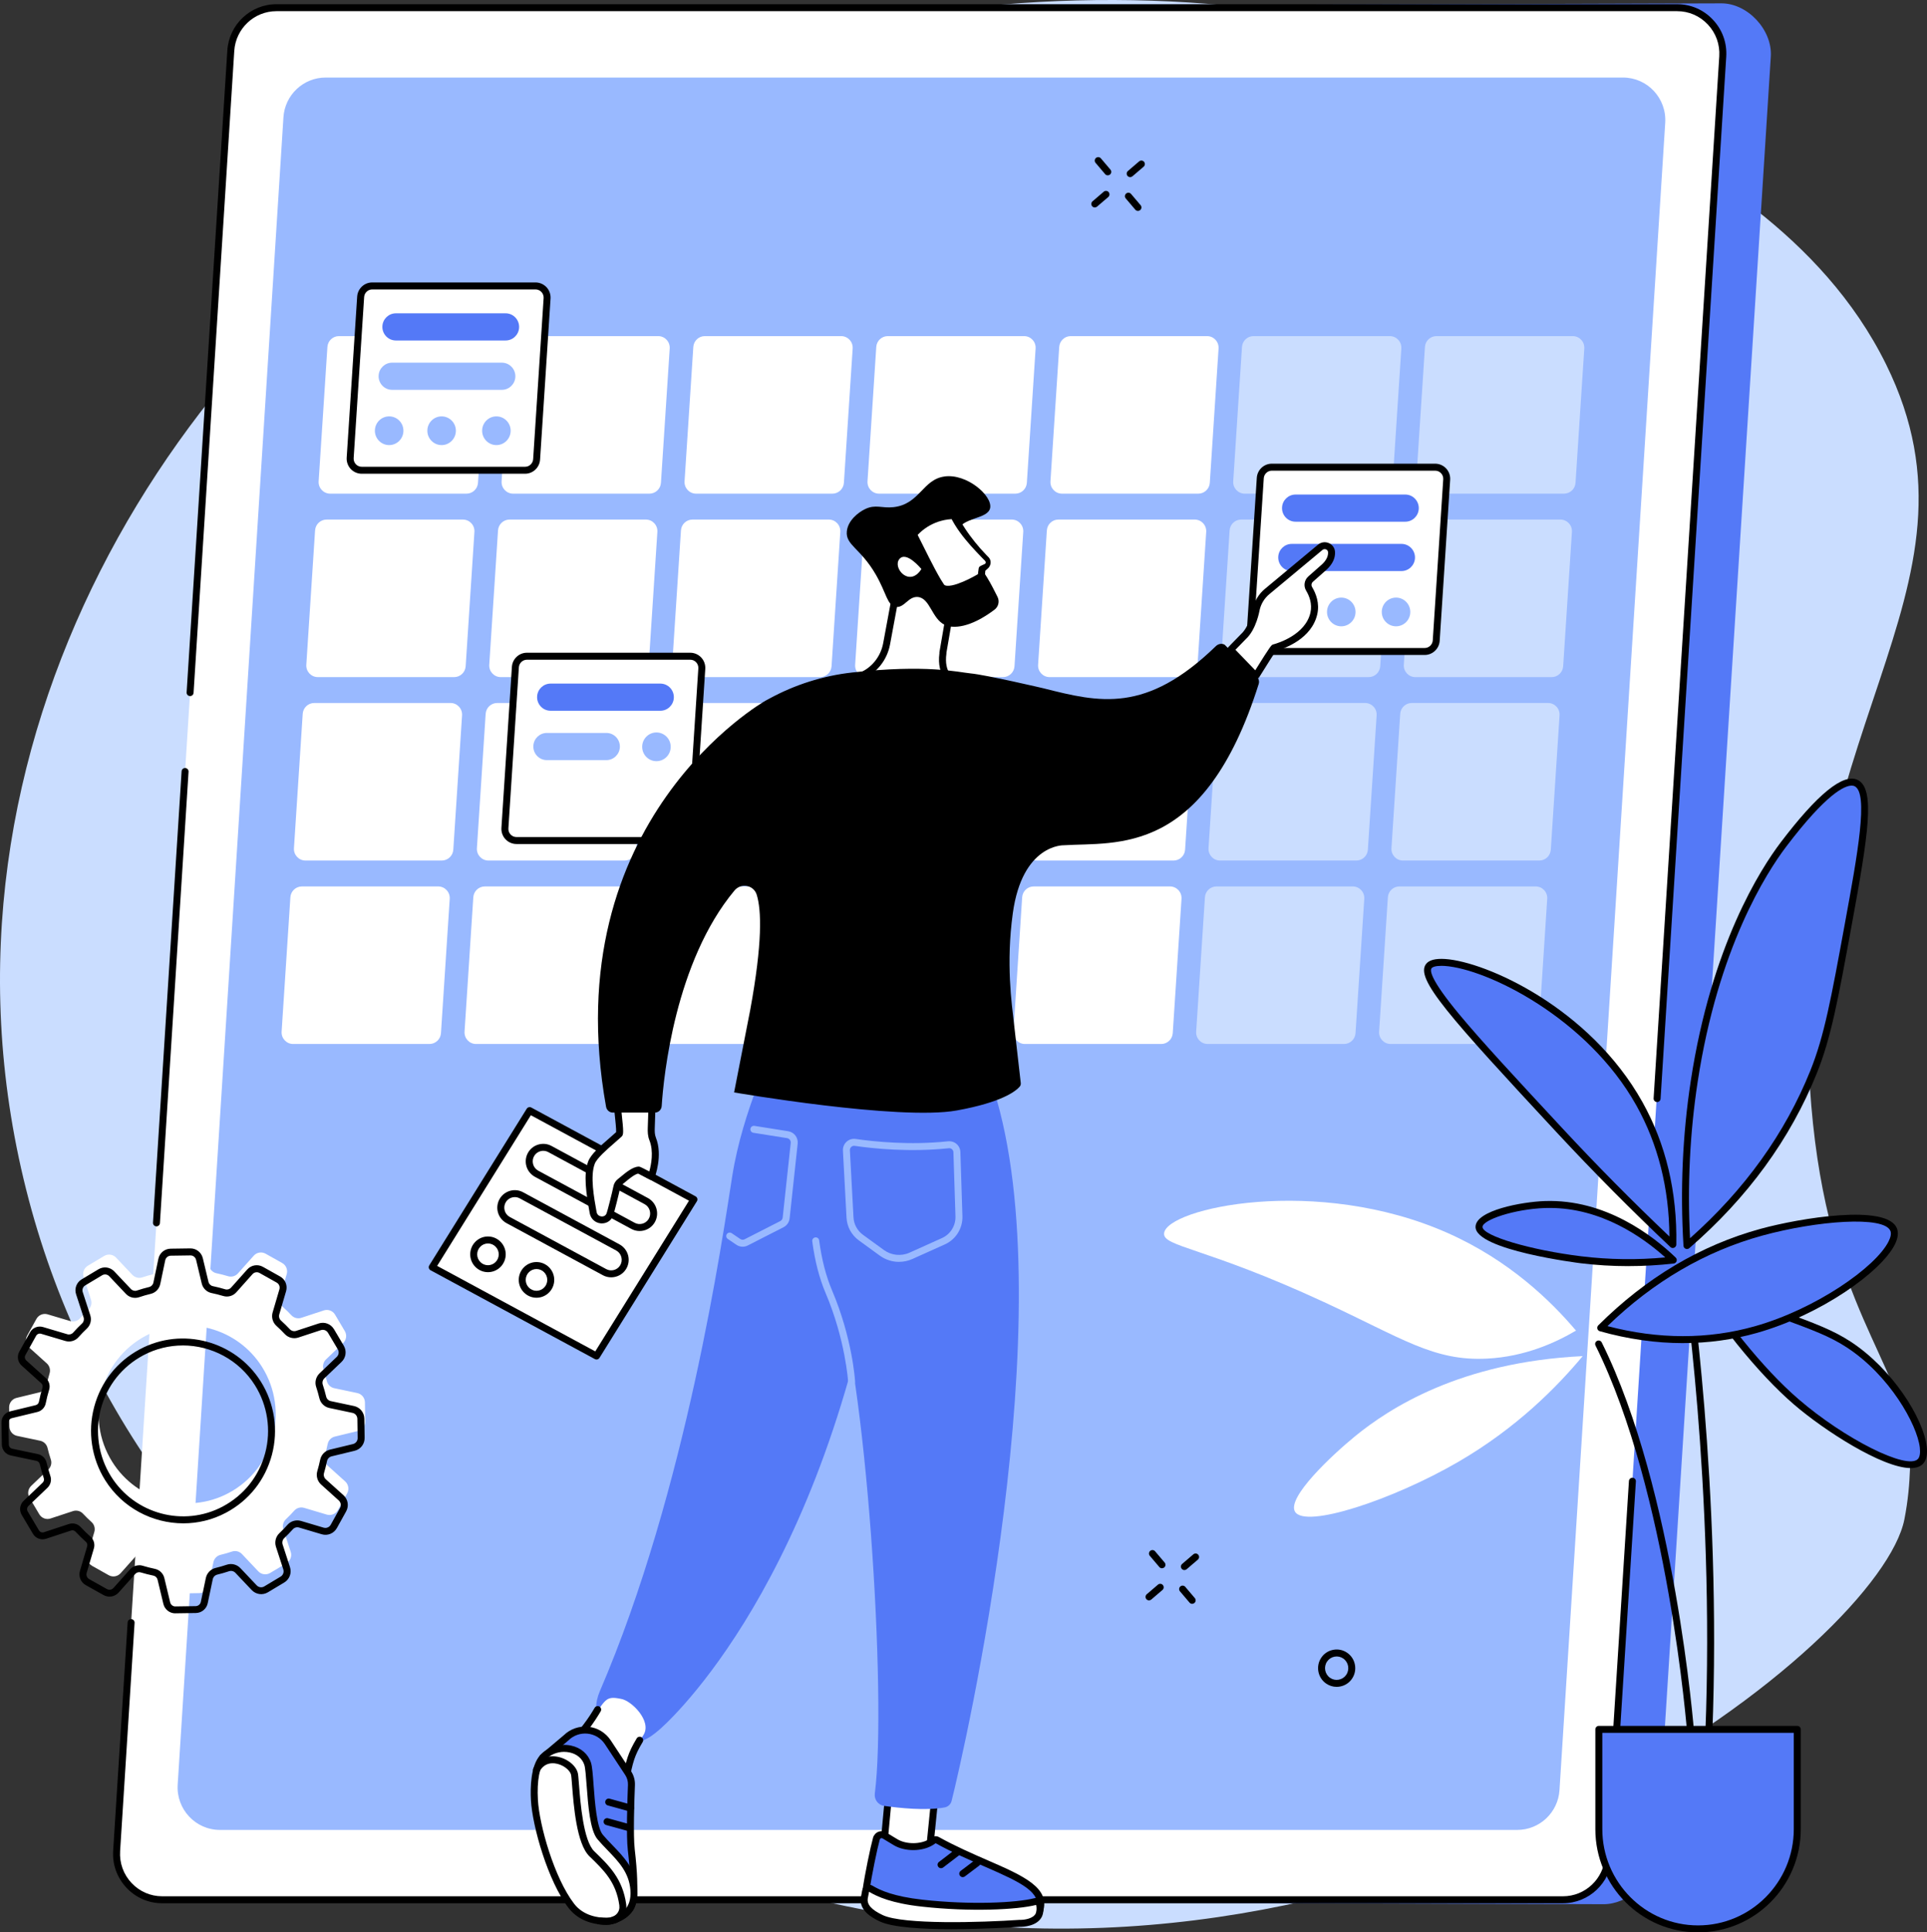 <?xml version="1.0" encoding="UTF-8"?><svg id="Layer_2" xmlns="http://www.w3.org/2000/svg" viewBox="0 0 829.46 831.61"><rect x="0" y="0" width="829.46" height="831.61" fill="#333333" stroke="none"/><defs><style>.cls-1{fill:#fff;}.cls-2{fill:#caddff;}.cls-3{fill:#99b9ff;}.cls-4{fill:#5479f7;}</style></defs><g id="Illustration"><g id="Time_management"><path class="cls-2" d="M811.85,156.81c-27.65-56.08-82.91-86.38-117.18-105.17C546.55-29.59,344.76-7.97,210.64,67.77,78.25,142.53-37.12,319.55,11.24,511.87c48.55,193.06,237.51,292.33,380.43,313.38,226.94,33.42,417.62-118.63,428.06-171.39,3.22-16.28,2.38-30.7,2.38-30.7-4.03-38.09-35.21-60.73-42.47-147.55-13.37-159.75,80.71-220.45,32.21-318.8Z"/><g><g><path class="cls-4" d="M690.32,819.49l-599.8-1.92c-11.35,0-20.35-9.63-19.62-21.02L120.03,21.81c.66-10.41,9.25-18.51,19.62-18.51L740.99,1.44c11.35,0,21.96,11.5,21.24,22.89l-49.14,774.74c-.66,10.41-12.4,20.42-22.77,20.42Z"/><path class="cls-1" d="M672.78,817.58H69.83c-11.35,0-20.35-9.63-19.62-21.02L99.34,21.81c.66-10.41,9.25-18.51,19.62-18.51H721.92c11.35,0,20.35,9.63,19.62,21.02l-49.14,774.74c-.66,10.41-9.25,18.51-19.62,18.51Z"/><g><path d="M713.28,474.27s-.06,0-.1,0c-.83-.05-1.45-.76-1.4-1.59l28.26-448.44c.32-5.11-1.42-9.97-4.92-13.7-3.47-3.69-8.16-5.73-13.21-5.73H118.97c-9.56,0-17.52,7.51-18.13,17.1l-17.52,276.25c-.05,.83-.77,1.45-1.59,1.4-.83-.05-1.46-.77-1.4-1.59L97.85,21.72c.71-11.16,9.99-19.91,21.12-19.91H721.92c5.89,0,11.36,2.37,15.4,6.68,4.07,4.33,6.1,9.99,5.72,15.94l-28.26,448.44c-.05,.79-.71,1.41-1.5,1.41Z"/><path d="M67.35,527.77s-.06,0-.1,0c-.83-.05-1.45-.77-1.4-1.59l12.32-194.25c.05-.83,.73-1.45,1.59-1.4,.83,.05,1.46,.77,1.4,1.59l-12.32,194.25c-.05,.79-.71,1.41-1.5,1.41Z"/><path d="M672.78,819.08H69.83c-5.89,0-11.36-2.37-15.4-6.68-4.07-4.33-6.1-9.99-5.72-15.94l6.23-98.26c.05-.83,.75-1.46,1.59-1.4,.83,.05,1.45,.77,1.4,1.59l-6.23,98.26c-.32,5.11,1.42,9.97,4.92,13.7,3.47,3.69,8.16,5.73,13.21,5.73H672.78c9.56,0,17.52-7.51,18.13-17.1l10.25-161.62c.05-.83,.78-1.46,1.59-1.4,.83,.05,1.46,.77,1.4,1.59l-10.25,161.62c-.71,11.17-9.99,19.91-21.12,19.91Z"/></g><path class="cls-3" d="M653.09,787.52H94.66c-10.51,0-18.84-8.92-18.18-19.47L122,50.51c.61-9.64,8.57-17.14,18.18-17.14H698.6c10.51,0,18.84,8.92,18.18,19.47l-45.51,717.54c-.61,9.64-8.57,17.14-18.18,17.14Z"/></g><g><path class="cls-1" d="M200.79,212.45h-58.67c-2.88,0-5.15-2.44-4.96-5.33l3.77-57.8c.17-2.63,2.34-4.67,4.96-4.67h58.67c2.88,0,5.15,2.44,4.96,5.33l-3.77,57.8c-.17,2.63-2.34,4.67-4.96,4.67Z"/><path class="cls-1" d="M279.54,212.45h-58.67c-2.88,0-5.15-2.44-4.96-5.33l3.77-57.8c.17-2.63,2.34-4.67,4.96-4.67h58.67c2.88,0,5.15,2.44,4.96,5.33l-3.77,57.8c-.17,2.63-2.34,4.67-4.96,4.67Z"/><path class="cls-1" d="M358.29,212.45h-58.67c-2.88,0-5.15-2.44-4.96-5.33l3.77-57.8c.17-2.63,2.34-4.67,4.96-4.67h58.67c2.88,0,5.15,2.44,4.96,5.33l-3.77,57.8c-.17,2.63-2.34,4.67-4.96,4.67Z"/><path class="cls-1" d="M437.04,212.45h-58.67c-2.88,0-5.15-2.44-4.96-5.33l3.77-57.8c.17-2.63,2.34-4.67,4.96-4.67h58.67c2.88,0,5.15,2.44,4.96,5.33l-3.77,57.8c-.17,2.63-2.34,4.67-4.96,4.67Z"/><path class="cls-1" d="M515.79,212.45h-58.67c-2.88,0-5.15-2.44-4.96-5.33l3.77-57.8c.17-2.63,2.34-4.67,4.96-4.67h58.67c2.88,0,5.15,2.44,4.96,5.33l-3.77,57.8c-.17,2.63-2.34,4.67-4.96,4.67Z"/><path class="cls-1" d="M195.48,291.4h-58.67c-2.88,0-5.15-2.44-4.96-5.33l3.77-57.8c.17-2.63,2.34-4.67,4.96-4.67h58.67c2.88,0,5.15,2.44,4.96,5.33l-3.77,57.8c-.17,2.63-2.34,4.67-4.96,4.67Z"/><path class="cls-1" d="M274.23,291.4h-58.67c-2.88,0-5.15-2.44-4.96-5.33l3.77-57.8c.17-2.63,2.34-4.67,4.96-4.67h58.67c2.88,0,5.15,2.44,4.96,5.33l-3.77,57.8c-.17,2.63-2.34,4.67-4.96,4.67Z"/><path class="cls-1" d="M352.97,291.4h-58.67c-2.88,0-5.15-2.44-4.96-5.33l3.77-57.8c.17-2.63,2.34-4.67,4.96-4.67h58.67c2.88,0,5.15,2.44,4.96,5.33l-3.77,57.8c-.17,2.63-2.34,4.67-4.96,4.67Z"/><path class="cls-1" d="M431.72,291.4h-58.67c-2.88,0-5.15-2.44-4.96-5.33l3.77-57.8c.17-2.63,2.34-4.67,4.96-4.67h58.67c2.88,0,5.15,2.44,4.96,5.33l-3.77,57.8c-.17,2.63-2.34,4.67-4.96,4.67Z"/><path class="cls-1" d="M510.47,291.4h-58.67c-2.88,0-5.15-2.44-4.96-5.33l3.77-57.8c.17-2.63,2.34-4.67,4.96-4.67h58.67c2.88,0,5.15,2.44,4.96,5.33l-3.77,57.8c-.17,2.63-2.34,4.67-4.96,4.67Z"/><path class="cls-1" d="M190.16,370.34h-58.67c-2.88,0-5.15-2.44-4.96-5.33l3.77-57.8c.17-2.63,2.34-4.67,4.96-4.67h58.67c2.88,0,5.15,2.44,4.96,5.33l-3.77,57.8c-.17,2.63-2.34,4.67-4.96,4.67Z"/><path class="cls-1" d="M268.91,370.34h-58.67c-2.88,0-5.15-2.44-4.96-5.33l3.77-57.8c.17-2.63,2.34-4.67,4.96-4.67h58.67c2.88,0,5.15,2.44,4.96,5.33l-3.77,57.8c-.17,2.63-2.34,4.67-4.96,4.67Z"/><path class="cls-1" d="M347.66,370.34h-58.67c-2.88,0-5.15-2.44-4.96-5.33l3.77-57.8c.17-2.63,2.34-4.67,4.96-4.67h58.67c2.88,0,5.15,2.44,4.96,5.33l-3.77,57.8c-.17,2.63-2.34,4.67-4.96,4.67Z"/><polygon class="cls-1" points="431.07 370.34 362.43 370.34 366.85 302.54 435.48 302.54 431.07 370.34"/><path class="cls-1" d="M505.15,370.34h-58.67c-2.88,0-5.15-2.44-4.96-5.33l3.77-57.8c.17-2.63,2.34-4.67,4.96-4.67h58.67c2.88,0,5.15,2.44,4.96,5.33l-3.77,57.8c-.17,2.63-2.34,4.67-4.96,4.67Z"/><path class="cls-1" d="M184.85,449.29h-58.67c-2.88,0-5.15-2.44-4.96-5.33l3.77-57.8c.17-2.63,2.34-4.67,4.96-4.67h58.67c2.88,0,5.15,2.44,4.96,5.33l-3.77,57.8c-.17,2.63-2.34,4.67-4.96,4.67Z"/><path class="cls-1" d="M263.59,449.29h-58.67c-2.88,0-5.15-2.44-4.96-5.33l3.77-57.8c.17-2.63,2.34-4.67,4.96-4.67h58.67c2.88,0,5.15,2.44,4.96,5.33l-3.77,57.8c-.17,2.63-2.34,4.67-4.96,4.67Z"/><path class="cls-1" d="M342.34,449.29h-58.67c-2.88,0-5.15-2.44-4.96-5.33l3.77-57.8c.17-2.63,2.34-4.67,4.96-4.67h58.67c2.88,0,5.15,2.44,4.96,5.33l-3.77,57.8c-.17,2.63-2.34,4.67-4.96,4.67Z"/><polygon class="cls-1" points="425.75 449.29 357.11 449.29 361.53 381.48 430.17 381.48 425.75 449.29"/><path class="cls-1" d="M499.84,449.29h-58.67c-2.88,0-5.15-2.44-4.96-5.33l3.77-57.8c.17-2.63,2.34-4.67,4.96-4.67h58.67c2.88,0,5.15,2.44,4.96,5.33l-3.77,57.8c-.17,2.63-2.34,4.67-4.96,4.67Z"/><path class="cls-2" d="M594.46,212.45h-58.67c-2.88,0-5.15-2.44-4.96-5.33l3.77-57.8c.17-2.63,2.34-4.67,4.96-4.67h58.67c2.88,0,5.15,2.44,4.96,5.33l-3.77,57.8c-.17,2.63-2.34,4.67-4.96,4.67Z"/><path class="cls-2" d="M673.21,212.45h-58.67c-2.88,0-5.15-2.44-4.96-5.33l3.77-57.8c.17-2.63,2.34-4.67,4.96-4.67h58.67c2.88,0,5.15,2.44,4.96,5.33l-3.77,57.8c-.17,2.63-2.34,4.67-4.96,4.67Z"/><path class="cls-2" d="M589.14,291.4h-58.67c-2.88,0-5.15-2.44-4.96-5.33l3.77-57.8c.17-2.63,2.34-4.67,4.96-4.67h58.67c2.88,0,5.15,2.44,4.96,5.33l-3.77,57.8c-.17,2.63-2.34,4.67-4.96,4.67Z"/><path class="cls-2" d="M667.89,291.4h-58.67c-2.88,0-5.15-2.44-4.96-5.33l3.77-57.8c.17-2.63,2.34-4.67,4.96-4.67h58.67c2.88,0,5.15,2.44,4.96,5.33l-3.77,57.8c-.17,2.63-2.34,4.67-4.96,4.67Z"/><path class="cls-2" d="M583.83,370.34h-58.67c-2.88,0-5.15-2.44-4.96-5.33l3.77-57.8c.17-2.63,2.34-4.67,4.96-4.67h58.67c2.88,0,5.15,2.44,4.96,5.33l-3.77,57.8c-.17,2.63-2.34,4.67-4.96,4.67Z"/><path class="cls-2" d="M662.57,370.34h-58.67c-2.88,0-5.15-2.44-4.96-5.33l3.77-57.8c.17-2.63,2.34-4.67,4.96-4.67h58.67c2.88,0,5.15,2.44,4.96,5.33l-3.77,57.8c-.17,2.63-2.34,4.67-4.96,4.67Z"/><path class="cls-2" d="M578.51,449.29h-58.67c-2.88,0-5.15-2.44-4.96-5.33l3.77-57.8c.17-2.63,2.34-4.67,4.96-4.67h58.67c2.88,0,5.15,2.44,4.96,5.33l-3.77,57.8c-.17,2.63-2.34,4.67-4.96,4.67Z"/><path class="cls-2" d="M657.26,449.29h-58.67c-2.88,0-5.15-2.44-4.96-5.33l3.77-57.8c.17-2.63,2.34-4.67,4.96-4.67h58.67c2.88,0,5.15,2.44,4.96,5.33l-3.77,57.8c-.17,2.63-2.34,4.67-4.96,4.67Z"/></g><g><g><path class="cls-1" d="M613.25,280.37h-70.31c-2.88,0-5.15-2.44-4.96-5.33l4.51-69.31c.17-2.63,2.34-4.67,4.96-4.67h70.31c2.88,0,5.15,2.44,4.96,5.33l-4.51,69.31c-.17,2.63-2.34,4.67-4.96,4.67Z"/><path d="M613.25,281.87h-70.31c-1.78,0-3.5-.75-4.72-2.05-1.23-1.31-1.86-3.09-1.75-4.88l4.51-69.31c.22-3.41,3.06-6.08,6.46-6.08h70.31c1.78,0,3.5,.75,4.72,2.05,1.23,1.31,1.86,3.09,1.74,4.88l-4.51,69.31c-.22,3.41-3.06,6.08-6.46,6.08Zm-65.8-79.31c-1.83,0-3.35,1.44-3.47,3.27l-4.51,69.31c-.06,.98,.27,1.92,.94,2.63,.66,.71,1.56,1.1,2.53,1.1h70.31c1.83,0,3.35-1.44,3.47-3.27l4.51-69.31c.06-.98-.27-1.92-.94-2.63-.66-.71-1.56-1.1-2.53-1.1h-70.31Z"/></g><ellipse class="cls-3" cx="600.91" cy="263.36" rx="6.14" ry="6.18"/><ellipse class="cls-3" cx="577.34" cy="263.36" rx="6.14" ry="6.18"/><path class="cls-4" d="M604.89,224.52h-47.24c-3.36,0-6.02-2.86-5.8-6.23h0c.2-3.07,2.74-5.46,5.8-5.46h47.24c3.36,0,6.02,2.86,5.8,6.23h0c-.2,3.07-2.74,5.46-5.8,5.46Z"/><path class="cls-4" d="M603.26,245.76h-47.24c-3.36,0-6.02-2.86-5.8-6.23h0c.2-3.07,2.74-5.46,5.8-5.46h47.24c3.36,0,6.02,2.86,5.8,6.23h0c-.2,3.07-2.74,5.46-5.8,5.46Z"/></g><g><g><path class="cls-1" d="M226.01,202.38h-70.31c-2.88,0-5.15-2.44-4.96-5.33l4.51-69.31c.17-2.63,2.34-4.67,4.96-4.67h70.31c2.88,0,5.15,2.44,4.96,5.33l-4.51,69.31c-.17,2.63-2.34,4.67-4.96,4.67Z"/><path d="M226.01,203.88h-70.32c-1.78,0-3.5-.75-4.72-2.05-1.23-1.31-1.86-3.09-1.74-4.88l4.51-69.31c.22-3.41,3.06-6.08,6.46-6.08h70.32c1.78,0,3.5,.75,4.72,2.05,1.23,1.31,1.86,3.09,1.74,4.88l-4.51,69.31c-.22,3.41-3.06,6.08-6.46,6.08Zm-65.8-79.31c-1.83,0-3.35,1.44-3.47,3.27l-4.51,69.31c-.06,.98,.27,1.92,.94,2.63,.66,.71,1.56,1.1,2.53,1.1h70.32c1.83,0,3.35-1.44,3.47-3.27l4.51-69.31c.06-.98-.27-1.92-.94-2.63-.66-.71-1.56-1.1-2.53-1.1h-70.32Z"/></g><ellipse class="cls-3" cx="213.67" cy="185.37" rx="6.14" ry="6.18"/><ellipse class="cls-3" cx="190.09" cy="185.37" rx="6.14" ry="6.18"/><path class="cls-3" d="M173.65,185.37c0,3.41-2.75,6.18-6.14,6.18s-6.14-2.76-6.14-6.18,2.75-6.18,6.14-6.18,6.14,2.76,6.14,6.18Z"/><path class="cls-4" d="M217.64,146.53h-47.24c-3.36,0-6.02-2.86-5.8-6.23h0c.2-3.07,2.74-5.46,5.8-5.46h47.24c3.36,0,6.02,2.86,5.8,6.23h0c-.2,3.07-2.74,5.46-5.8,5.46Z"/><path class="cls-3" d="M216.02,167.77h-47.24c-3.36,0-6.02-2.86-5.8-6.23h0c.2-3.07,2.74-5.46,5.8-5.46h47.24c3.36,0,6.02,2.86,5.8,6.23h0c-.2,3.07-2.74,5.46-5.8,5.46Z"/></g><g><g><path class="cls-1" d="M292.61,361.73h-70.31c-2.88,0-5.15-2.44-4.96-5.33l4.51-69.31c.17-2.63,2.34-4.67,4.96-4.67h70.31c2.88,0,5.15,2.44,4.96,5.33l-4.51,69.31c-.17,2.63-2.34,4.67-4.96,4.67Z"/><path d="M292.61,363.23h-70.31c-1.78,0-3.5-.75-4.72-2.05-1.23-1.31-1.86-3.09-1.75-4.88l4.51-69.31c.22-3.41,3.06-6.08,6.46-6.08h70.31c1.78,0,3.5,.75,4.72,2.05,1.23,1.31,1.86,3.09,1.75,4.88l-4.51,69.31c-.22,3.41-3.06,6.08-6.46,6.08Zm-65.8-79.31c-1.83,0-3.35,1.44-3.47,3.27l-4.51,69.31c-.06,.98,.27,1.92,.94,2.63,.66,.71,1.56,1.1,2.53,1.1h70.31c1.83,0,3.35-1.44,3.47-3.27l4.51-69.31c.06-.98-.27-1.92-.94-2.63-.66-.71-1.56-1.1-2.53-1.1h-70.31Z"/></g><ellipse class="cls-3" cx="282.56" cy="321.4" rx="6.14" ry="6.18"/><path class="cls-4" d="M284.24,305.88h-47.24c-3.36,0-6.02-2.86-5.8-6.23h0c.2-3.07,2.74-5.46,5.8-5.46h47.24c3.36,0,6.02,2.86,5.8,6.23h0c-.2,3.07-2.74,5.46-5.8,5.46Z"/><path class="cls-3" d="M261.01,327.12h-25.63c-3.36,0-6.02-2.86-5.8-6.23h0c.2-3.07,2.74-5.46,5.8-5.46h25.63c3.36,0,6.02,2.86,5.8,6.23h0c-.2,3.07-2.74,5.46-5.8,5.46Z"/></g></g><g><g><g><g><path class="cls-1" d="M383.09,766.03l-3.19,34.07c-.11,.96,.53,1.84,1.38,1.89l16.83,1.05c.73,.05,1.35-.54,1.45-1.37l3.13-30.97-19.6-4.68Z"/><path d="M398.19,804.55c-.06,0-.12,0-.18,0l-16.83-1.05c-.78-.05-1.5-.42-2.03-1.05-.57-.68-.85-1.6-.74-2.51l3.19-34.04c.04-.43,.27-.83,.62-1.08,.35-.25,.8-.34,1.22-.24l19.6,4.68c.73,.17,1.22,.86,1.14,1.61l-3.13,30.97c-.2,1.59-1.41,2.72-2.86,2.72Zm0-3h0Zm-13.78-33.65l-3.03,32.35c-.02,.17,.04,.26,.07,.28l16.61,1.01s0-.03,0-.04l2.99-29.63-16.64-3.97Z"/></g><g><path class="cls-4" d="M377.24,791.29c-1.12,4.02-3.47,15.37-4.46,22.19-.62,4.28,2.07,8.33,6.19,9.45,11.65,3.17,39.49,3.03,62.68,4.06,1.59,.07,4.51-.71,5.81-4.57,4.41-13.11-19.95-17.17-44.04-30.5-.47-.26-1.05-.24-1.49,.08-.28,.2-.63,.44-1.05,.71-4.19,2.68-11.15,2.68-15.41,.11l-4.81-2.9c-1.32-.8-3.02-.11-3.44,1.38Z"/><path d="M441.84,828.49c-.09,0-.18,0-.27,0-5.93-.26-12.25-.45-18.36-.64-18.41-.55-35.81-1.07-44.64-3.47-4.88-1.33-8.01-6.1-7.28-11.11,.99-6.82,3.34-18.19,4.5-22.38h0c.33-1.17,1.16-2.1,2.28-2.55,1.12-.44,2.35-.34,3.38,.28l4.81,2.9c3.81,2.31,10.14,2.26,13.82-.09,.39-.25,.72-.48,.98-.66,.91-.66,2.1-.72,3.09-.17,7.24,4.01,14.58,7.2,21.05,10.02,15.19,6.61,27.19,11.84,23.68,22.28-1.4,4.15-4.6,5.6-7.04,5.6Zm-62.36-37.43c-.13,0-.23,.03-.3,.06-.14,.06-.4,.21-.5,.56h0c-1.13,4.07-3.48,15.47-4.42,22-.51,3.51,1.69,6.86,5.1,7.79,8.49,2.31,26.52,2.85,43.95,3.37,6.12,.18,12.45,.37,18.4,.64,.51,.02,3.15-.04,4.33-3.55,2.51-7.47-6.28-11.71-22.04-18.57-6.52-2.84-13.91-6.05-21.26-10.12-.28,.2-.64,.44-1.05,.71-4.61,2.95-12.23,3.01-16.99,.13l-4.8-2.9c-.15-.09-.29-.12-.42-.12Zm-2.24,.22h0Z"/></g><g><path class="cls-1" d="M372.07,816.57c-.02,.12-.04,.2-.04,.24-.62,4.28,3.43,6.91,7.29,8.74,11.48,5.41,57.82,2.31,59.61,2.19,.04,0,.06,0,.1,0,.58,0,6.46,0,8.16-3.67,.21-.46,.34-1.1,.42-1.7,.13-.98,.06-1.98-.15-2.95h0c-.18-.79-.95-1.28-1.72-1.08-8.6,2.21-28.69,2.94-48.76,.72-13.34-1.48-19.14-4.4-22.23-6.26-.84-.51-1.92-.01-2.11,.96-.16,.82-.36,1.81-.55,2.82Z"/><path d="M409.8,830.25c-12.55,0-25.54-.72-31.12-3.35-3.87-1.83-8.92-4.88-8.14-10.31,0-.07,.03-.17,.06-.32l.55-2.82c.18-.94,.82-1.73,1.69-2.12,.86-.38,1.86-.32,2.67,.17,3.21,1.93,8.94,4.65,21.63,6.06,20.68,2.29,40.28,1.36,48.22-.68,.76-.2,1.55-.08,2.23,.33,.67,.41,1.16,1.1,1.33,1.87,.26,1.19,.32,2.35,.18,3.47-.12,.9-.3,1.6-.54,2.13-2.04,4.43-8.33,4.55-9.54,4.54-2.56,.18-15.63,1.02-29.21,1.02Zm-35.72-16.11l-.53,2.71s0,0,0,0l-.03,.18c-.38,2.65,1.61,4.86,6.45,7.15,8.89,4.19,42.39,3.17,58.87,2.05,.04,0,.18,0,.22,0,1.85,.04,5.72-.52,6.77-2.8,.05-.12,.19-.47,.29-1.27,.1-.75,.06-1.54-.12-2.36-8.26,2.09-28.25,3.05-49.2,.73-13.13-1.45-19.26-4.33-22.73-6.4Zm-2,2.43h0Z"/></g><path d="M405.07,804c-.45,0-.9-.2-1.19-.59-.5-.66-.38-1.6,.28-2.1l7.03-5.38c.66-.5,1.6-.38,2.1,.28,.5,.66,.38,1.6-.28,2.1l-7.03,5.38c-.27,.21-.59,.31-.91,.31Z"/><path d="M414.42,807.85c-.45,0-.9-.21-1.2-.6-.5-.66-.37-1.6,.29-2.1l6.15-4.64c.66-.5,1.6-.37,2.1,.29,.5,.66,.37,1.6-.29,2.1l-6.15,4.64c-.27,.2-.59,.3-.9,.3Z"/></g><g><path class="cls-4" d="M333.05,450.9s-13.36,26.87-17.85,55.17c-4.18,26.35-19.57,134.86-57.06,221.89-4.25,9.87,.66,20.13,11.11,22.42,4.18,.92,5.93-.58,9.56-2.35,1.87-.91,4.96-3.61,4.96-3.61,0,0,66.37-55.75,93.43-202.01,17.41-94.08,14.51-86.61,14.51-86.61l-58.65-4.9Z"/><path class="cls-4" d="M351.68,463.19s-7.79,51.06,6.94,88.83c14.17,36.32,23.22,178.72,17.94,219.85-.33,2.59,1.45,4.95,4.03,5.32,6.45,.91,18.07,2.15,26.02,.65,1.46-.27,2.64-1.35,3-2.8,5.25-20.87,48.77-209.54,18.09-306.23l-76.01-5.62Z"/><path class="cls-3" d="M366.58,596.16c-.79,0-1.45-.61-1.5-1.41-.01-.18-1.17-18.22-9.72-38.31-2.68-6.29-4.61-13.77-5.73-22.23-.11-.82,.47-1.58,1.29-1.69,.82-.11,1.58,.47,1.68,1.29,1.09,8.19,2.95,15.41,5.52,21.45,8.76,20.59,9.91,38.55,9.95,39.3,.05,.83-.58,1.54-1.41,1.59-.03,0-.06,0-.09,0Z"/><path class="cls-3" d="M386.99,543.06c-2.93,0-5.84-.91-8.29-2.69l-9.02-6.56c-3.16-2.3-5.09-5.85-5.3-9.76l-1.55-28.87c-.08-1.45,.49-2.84,1.56-3.82,1.06-.97,2.49-1.41,3.92-1.2h0c7.77,1.13,23.27,2.77,39.78,1.01,1.32-.14,2.66,.28,3.66,1.15,1,.87,1.6,2.14,1.64,3.47l.88,27.57c.17,5.25-2.81,10.04-7.59,12.19l-13.94,6.27c-1.84,.83-3.8,1.23-5.76,1.23Zm-19.37-49.95c-.44,0-.87,.16-1.2,.47-.4,.37-.62,.89-.59,1.44l1.55,28.87c.16,3,1.64,5.73,4.06,7.5l9.02,6.56c3.21,2.33,7.44,2.77,11.05,1.14l13.94-6.27c3.66-1.65,5.95-5.32,5.82-9.36l-.88-27.57c-.02-.51-.24-.97-.62-1.31-.38-.33-.87-.49-1.37-.43-16.84,1.79-32.62,.13-40.53-1.02h0c-.09-.01-.17-.02-.26-.02Z"/><path class="cls-3" d="M319.68,536.54c-.99,0-1.98-.31-2.82-.91l-3.6-2.45c-.69-.47-.86-1.4-.4-2.08,.47-.69,1.4-.86,2.08-.4l3.63,2.47c.6,.42,1.34,.48,1.96,.16l15.35-7.84c.57-.29,.95-.85,1.02-1.49l3.46-32.12c.11-1.01-.59-1.92-1.58-2.08l-14.51-2.3c-.82-.13-1.38-.9-1.25-1.72,.13-.82,.9-1.38,1.72-1.25l14.51,2.3c2.58,.4,4.38,2.76,4.1,5.36l-3.46,32.12c-.18,1.65-1.16,3.09-2.64,3.84l-15.35,7.84c-.7,.36-1.46,.54-2.22,.54Z"/></g><g><path class="cls-1" d="M269.17,766.9c2.05-10.28,2.93-12.4,7.85-20.32,3.65-5.89-5.22-14.78-9.74-15.46-7.53-1.56-6.33,.84-14.95,11.94l-6.75,8.34s21.8,24.49,23.59,15.5Z"/><path d="M267.16,770.36c-6.2,0-18.82-13.61-22.7-17.97-.49-.55-.51-1.37-.04-1.95l6.41-7.85c2.53-3.26,4.1-5.89,5.14-7.63,.42-.71,1.35-.94,2.06-.52,.71,.42,.94,1.35,.52,2.06-1.37,2.29-2.91,4.79-5.37,7.96l-5.62,6.89c7.64,8.42,17.11,16.72,19.74,16,.18-.05,.32-.3,.41-.75,1.85-9.29,2.49-11.99,6.35-18.46,.42-.71,1.35-.94,2.06-.52,.71,.42,.95,1.34,.52,2.06-3.62,6.07-4.18,8.44-5.99,17.51-.43,2.17-1.79,2.85-2.56,3.06-.29,.08-.6,.12-.92,.12Z"/><g><path class="cls-4" d="M270.36,763.04l-8.72-13.23c-4.07-6.17-12.73-7.09-17.99-1.91l-9.99,8.42s-1.91,5.79-1.3,9.53c.79,4.87,2.35,11.8,5.36,18.67,4.64,10.57,17.46,31.82,22.03,39.28,.96,1.56,3.35,3.11,5.02,2.36,1.98-.89,4.03-2.49,6.01-4.36,3.07-2.89,2.04-16.41,.94-25.82-.7-6.03-.18-21.43,.08-27.78,.07-1.83-.43-3.63-1.44-5.16Z"/><path d="M263.83,827.86c-2.18,0-4.4-1.71-5.36-3.27-5.12-8.37-17.52-28.96-22.12-39.46-3.11-7.1-4.69-14.27-5.46-19.03-.66-4.05,1.28-9.99,1.36-10.24l.13-.4,10.27-8.66c2.82-2.75,6.69-4.09,10.6-3.68,3.94,.42,7.46,2.56,9.65,5.88l8.72,13.23c1.19,1.8,1.77,3.89,1.68,6.05-.26,6.31-.78,21.62-.09,27.54,2.43,20.81,.36,25.42-1.4,27.09-2.39,2.25-4.49,3.77-6.43,4.64-.5,.23-1.03,.33-1.55,.33Zm-28.87-70.67c-.39,1.31-1.58,5.62-1.12,8.42,.75,4.59,2.26,11.5,5.25,18.31,4.66,10.62,17.97,32.61,21.94,39.1,.7,1.14,2.39,2.11,3.12,1.78,1.63-.73,3.46-2.07,5.6-4.09,.71-.67,2.83-4.41,.48-24.56-.72-6.13-.19-21.63,.07-28.01,.06-1.52-.35-3-1.19-4.27h0s-8.72-13.23-8.72-13.23c-1.69-2.57-4.41-4.23-7.46-4.55-3.04-.32-6.04,.73-8.23,2.88l-.08,.08-9.65,8.14Z"/></g><path d="M271.4,779.62c-.13,0-.27-.02-.4-.05l-9.39-2.59c-.8-.22-1.27-1.05-1.05-1.85,.22-.8,1.05-1.27,1.85-1.05l9.39,2.59c.8,.22,1.27,1.05,1.05,1.85-.18,.66-.79,1.1-1.45,1.1Z"/><path d="M270.71,788.05c-.13,0-.27-.02-.4-.05l-9.39-2.59c-.8-.22-1.27-1.05-1.05-1.85,.22-.8,1.05-1.27,1.85-1.05l9.39,2.59c.8,.22,1.27,1.05,1.05,1.85-.18,.66-.79,1.1-1.45,1.1Z"/><g><path class="cls-1" d="M261.12,826.86c.96,0,1.87-.15,2.69-.44,2.8-.97,9.82-3.07,9.03-13.18-.81-10.47-8.74-15.81-14.53-22.68-4.42-5.25-3.97-27.18-5.36-31.48-2.49-7.7-13.68-8.86-19.31-2.76-3.55,3.85-3.97,12.22-3.63,18.37,.65,11.52,7.39,34.45,15.9,45.52,4.15,5.4,10.56,6.65,15.19,6.65Z"/><path d="M261.13,828.36c-4.04,0-11.54-.94-16.38-7.23-8.96-11.65-15.59-35.23-16.21-46.35-.3-5.32-.17-14.92,4.02-19.47,3.26-3.53,8.49-5.12,13.33-4.06,4.19,.92,7.29,3.61,8.5,7.37,.53,1.63,.79,5.11,1.11,9.51,.54,7.32,1.37,18.37,3.97,21.46,1.3,1.55,2.76,3.06,4.17,4.52,4.94,5.12,10.04,10.42,10.7,19.01,.85,10.97-6.88,13.63-9.79,14.62l-.25,.08c-1,.35-2.07,.52-3.18,.52Zm-18.28-74.44c-3.06,0-6.06,1.23-8.08,3.42-2.52,2.73-3.7,9.02-3.23,17.27,.6,10.74,6.98,33.49,15.59,44.69,4.05,5.27,10.51,6.06,14,6.06,.78,0,1.52-.12,2.2-.36l.25-.09c2.95-1.01,8.44-2.9,7.77-11.55-.58-7.52-5.09-12.2-9.87-17.16-1.44-1.5-2.94-3.05-4.3-4.67-3.23-3.83-4.02-14.56-4.67-23.17-.29-3.87-.56-7.52-.98-8.81-.88-2.72-3.17-4.68-6.29-5.36-.79-.17-1.6-.26-2.4-.26Z"/></g><path d="M261.13,828.36h0c-1.16,0-2.31-.07-3.42-.22-.82-.11-1.4-.86-1.29-1.68,.11-.82,.86-1.4,1.68-1.29,.99,.13,2.01,.19,3.04,.19h0c1.81,0,3.42-.66,4.43-1.81,.85-.97,1.2-2.22,1.01-3.61-1.38-10-6.7-15.13-12.86-21.07-5.52-5.32-6.79-21.78-7.48-30.62-.16-2.11-.32-4.1-.45-4.57-.54-1.97-3.55-4.43-7.03-4.81-2.01-.22-4.77,.21-6.51,3.52-.39,.73-1.29,1.01-2.03,.63-.73-.39-1.01-1.29-.63-2.03,1.94-3.69,5.39-5.56,9.49-5.1,4.44,.49,8.66,3.56,9.6,7,.2,.72,.31,2.17,.54,5.13,.61,7.84,1.87,24.16,6.57,28.69,6.29,6.07,12.24,11.8,13.75,22.82,.31,2.24-.3,4.37-1.72,5.99-1.57,1.81-4.01,2.84-6.69,2.84Z"/></g></g><g><g><path class="cls-1" d="M410.43,293.49s-5.93-2.79-4.52-12.43c0-.03-.02-.06-.05-.1l3.82-22.17-23.52-6.08-4.52,24.37c-1.16,6.25-5.34,11.6-11.24,13.9-1.55,.6-3.25,1.12-5.13,1.54-2.01,.45-3,2.34-.66,4.12,12.49,9.48,34,5.79,45.08,2.38,3.21-.99,3.68-3.94,.74-5.52Z"/><path d="M386.35,304.16c-7.92,0-16.28-1.5-22.65-6.34-2.05-1.56-2.06-3.17-1.88-3.99,.3-1.36,1.49-2.42,3.12-2.79,1.75-.39,3.41-.89,4.91-1.47,5.28-2.05,9.23-6.95,10.31-12.77l4.52-24.37c.08-.41,.32-.77,.67-.99,.35-.22,.78-.29,1.18-.19l23.52,6.08c.76,.2,1.24,.94,1.1,1.71l-3.76,21.83c.02,.14,.01,.26,0,.36-1.22,8.37,3.48,10.81,3.68,10.91,.02,0,.05,.02,.06,.03,1.88,1.01,2.9,2.64,2.73,4.36-.18,1.79-1.57,3.25-3.74,3.92-2.95,.91-12.95,3.71-23.78,3.71Zm.99-49.6l-4.23,22.78c-1.27,6.84-5.93,12.59-12.17,15.02-1.65,.64-3.45,1.18-5.35,1.6-.58,.13-.82,.4-.84,.5-.02,.11,.13,.48,.76,.96,13.92,10.57,38.87,3.64,43.73,2.14,.94-.29,1.59-.82,1.64-1.35,.04-.46-.39-1-1.15-1.41-.68-.34-6.68-3.65-5.36-13.63-.02-.16-.02-.32,0-.48l3.59-20.81-20.63-5.33Zm17.33,27.31h0s0,0,0,0Z"/></g><path d="M406.52,205.07c-9.39,1.28-10.67,11.93-21.88,13.18-5.14,.57-7.72-1.34-12.28,.85-3.02,1.46-7.41,4.96-7.85,9.6-.57,5.91,5.88,7.19,12.46,18.56,4.62,7.99,4.91,13.34,8.58,13.91,3.72,.58,5.38-4.58,9.49-4.25,5.32,.43,6.01,9.35,11.63,12.01,3.54,1.68,10.95,1.33,21.41-6.55,1.7-1.28,2.25-3.59,1.3-5.49-1.21-2.44-2.75-5.52-4.47-8.33-8.2-13.42-13.99-15.68-12.85-19.8,1.75-6.3,13.26-5.14,14.15-10.21,.92-5.27-10.05-14.82-19.69-13.5Z"/><g><path class="cls-1" d="M391.28,232.47l2.5-1.31s8.1,16.99,11.27,21.34c3.17,4.35,17.32-4.49,17.32-4.49l.35-3.14,1.69-1.11c.52-.34,.87-.91,.93-1.53s-.16-1.25-.6-1.69c-3.42-3.4-10.66-11.12-14.18-18.64,0,0-11.91-.71-19.27,10.56Z"/><path d="M392.39,231.46c.27-.4,.38-.85,.4-1.14,.02-.3,.07-.41,.27-.52,.74-.4,1.67-.12,2.07,.63l.02,.05v.03c1.58,3.21,3.2,6.41,4.81,9.59,1.62,3.18,3.27,6.36,5.05,9.38,.44,.73,.93,1.5,1.35,2.1,.18,.25,.56,.44,1.23,.51,1.32,.12,3.02-.3,4.6-.84,3.21-1.11,6.4-2.75,9.37-4.51l-.7,1.12c.13-1.04,.22-2.09,.39-3.13l.03-.17c.06-.39,.31-.72,.63-.9,.53-.3,1.1-.54,1.66-.8,.06-.03,.16-.07,.19-.09,.03,0,.07-.02,.1-.03,.06-.03,.13-.06,.18-.11,.11-.1,.2-.23,.23-.38,.08-.3-.02-.62-.21-.85l-1.21-1.22c-1.72-1.76-3.41-3.55-5.06-5.4-3.25-3.71-6.34-7.65-8.6-12.23l1.26,.86c-.76-.01-1.71,.05-2.57,.17-.88,.12-1.76,.3-2.62,.53-1.73,.45-3.39,1.13-4.95,1.98-1.56,.85-3.01,1.91-4.31,3.12-.64,.61-1.28,1.24-1.84,1.94-.3,.33-.56,.7-.84,1.05l-.1,.13s.01-.02,.01-.04c.01-.05,.01-.16-.04-.3-.1-.29-.47-.53-.8-.52Zm-2.22,2.02c-.05-.38-.16-1.02,.01-1.7,.08-.33,.22-.64,.37-.89,.07-.12,.16-.25,.22-.33l.11-.15c.31-.4,.6-.82,.93-1.21,.63-.8,1.34-1.53,2.06-2.25,1.49-1.4,3.15-2.62,4.94-3.6,1.79-.99,3.71-1.72,5.68-2.22,.99-.25,1.99-.44,3-.57,1.03-.12,1.99-.2,3.14-.15,.57,.02,1.05,.37,1.27,.86,.96,2.12,2.17,4.16,3.48,6.16,1.3,2,2.73,3.93,4.24,5.81,1.51,1.88,3.1,3.7,4.78,5.43l.63,.65,.32,.32,.16,.17c.08,.08,.16,.17,.23,.26,.57,.72,.79,1.7,.6,2.6-.09,.45-.26,.88-.52,1.28-.13,.19-.27,.38-.44,.55-.08,.09-.17,.16-.27,.24l-.19,.17c-.46,.41-.91,.83-1.4,1.2l.66-1.07c-.06,1.05-.21,2.09-.31,3.14-.05,.48-.31,.88-.69,1.11h-.01c-3.17,1.94-6.38,3.64-9.94,4.93-1.8,.6-3.64,1.19-5.92,1.06-.57-.05-1.18-.16-1.81-.43-.62-.27-1.24-.72-1.68-1.3-.62-.86-1.08-1.62-1.57-2.42-1.85-3.17-3.5-6.36-5.14-9.58-1.63-3.21-3.18-6.46-4.72-9.72l2.1,.7c-.63,.33-1.42,.65-2.23,.78-.81,.14-1.53,.13-2.09,.16Z"/></g><path class="cls-1" d="M396.61,244.89s-6.51-8.01-9.51-4.26c-3,3.75,4.39,12.38,9.51,4.26Z"/></g><g><g><g><polygon class="cls-1" points="256.76 583.57 186.05 545.35 227.98 477.96 298.69 516.18 256.76 583.57"/><path d="M256.76,585.07c-.24,0-.49-.06-.71-.18l-70.71-38.22c-.36-.2-.63-.54-.74-.93-.11-.4-.04-.83,.18-1.18l41.93-67.39c.42-.67,1.29-.9,1.99-.53l70.71,38.22c.36,.2,.63,.54,.74,.94,.11,.4,.04,.83-.18,1.18l-41.93,67.39c-.28,.45-.77,.71-1.27,.71Zm-68.59-40.28l68.06,36.79,40.34-64.84-68.07-36.79-40.34,64.84Z"/></g><g><path class="cls-1" d="M272.49,527.57l-41.52-22.44c-3.09-1.67-4.11-5.63-2.21-8.59h0c1.7-2.66,5.14-3.55,7.91-2.06l41.52,22.44c3.09,1.67,4.11,5.63,2.21,8.59h0c-1.7,2.66-5.14,3.55-7.91,2.06Z"/><path d="M275.31,529.78c-1.2,0-2.42-.29-3.54-.89h0s-41.52-22.44-41.52-22.44c-1.83-.99-3.19-2.72-3.71-4.75-.53-2.03-.18-4.21,.95-5.97,2.11-3.3,6.45-4.43,9.89-2.57l41.52,22.44c1.83,.99,3.19,2.72,3.71,4.75,.53,2.03,.18,4.21-.95,5.97-1.42,2.23-3.86,3.46-6.35,3.46Zm-2.11-3.53c2.06,1.11,4.67,.44,5.94-1.55,.69-1.08,.89-2.36,.57-3.61-.32-1.24-1.11-2.25-2.23-2.86l-41.52-22.44c-2.06-1.11-4.67-.44-5.94,1.55-.69,1.08-.89,2.36-.57,3.61,.32,1.24,1.11,2.25,2.23,2.86l41.52,22.44Z"/></g><g><path class="cls-1" d="M260.24,547.5l-41.52-22.44c-3.09-1.67-4.11-5.63-2.21-8.59h0c1.7-2.66,5.14-3.55,7.91-2.06l41.52,22.44c3.09,1.67,4.11,5.63,2.21,8.59h0c-1.7,2.66-5.14,3.55-7.91,2.06Z"/><path d="M263.07,549.71c-1.2,0-2.42-.29-3.54-.89l-41.52-22.44c-1.83-.99-3.19-2.72-3.71-4.75-.53-2.03-.18-4.21,.95-5.97,2.11-3.3,6.45-4.43,9.89-2.57l41.52,22.44c1.83,.99,3.19,2.72,3.71,4.75,.53,2.03,.18,4.21-.95,5.97-1.42,2.23-3.86,3.46-6.35,3.46Zm-41.48-34.52c-1.5,0-2.96,.74-3.81,2.08-.69,1.08-.89,2.36-.57,3.61,.32,1.24,1.11,2.25,2.23,2.86l41.52,22.44s0,0,0,0c2.06,1.11,4.67,.44,5.93-1.55,.69-1.08,.89-2.36,.57-3.61-.32-1.24-1.11-2.25-2.23-2.86l-41.52-22.44c-.67-.36-1.4-.54-2.12-.54Z"/></g><g><path class="cls-1" d="M216.18,539.82c0,3.41-2.75,6.18-6.14,6.18s-6.14-2.76-6.14-6.18,2.75-6.18,6.14-6.18,6.14,2.76,6.14,6.18Z"/><path d="M210.04,547.49c-4.21,0-7.64-3.44-7.64-7.68s3.43-7.68,7.64-7.68,7.64,3.44,7.64,7.68-3.43,7.68-7.64,7.68Zm0-12.35c-2.56,0-4.64,2.1-4.64,4.68s2.08,4.68,4.64,4.68,4.64-2.1,4.64-4.68-2.08-4.68-4.64-4.68Z"/></g><g><path class="cls-1" d="M237.08,550.82c0,3.41-2.75,6.18-6.14,6.18s-6.14-2.76-6.14-6.18,2.75-6.18,6.14-6.18,6.14,2.76,6.14,6.18Z"/><path d="M230.93,558.49c-4.21,0-7.64-3.44-7.64-7.68s3.43-7.68,7.64-7.68,7.64,3.44,7.64,7.68-3.43,7.68-7.64,7.68Zm0-12.35c-2.56,0-4.64,2.1-4.64,4.68s2.08,4.68,4.64,4.68,4.64-2.1,4.64-4.68-2.08-4.68-4.64-4.68Z"/></g></g><g><path class="cls-1" d="M280.82,471.15s-12.09-3.16-15.22-.44c-.81,.71,1.81,16.54,.95,17.34-4.12,3.8-10.56,8.7-11.93,12.25-2.12,5.5-.58,14.43,.71,21.58,.67,3.68,5.77,4.31,7.18,.84,.39-.95,2.62-9.8,3-11.87,.17-.91,.67-1.72,1.42-2.27,1.74-1.29,5.46-4.93,8.03-5.02,.22,0,5.42,2.75,5.42,2.75,0,0,3.47-8.93,.55-16.18-.57-1.43-.64-3.01-.59-4.55l.48-14.42Z"/><path d="M259.13,526.51c-.19,0-.38,0-.58-.03-2.39-.24-4.27-1.99-4.7-4.33-1.56-8.61-2.79-16.8-.64-22.39,1.19-3.08,5.27-6.64,9.23-10.08,.97-.85,1.92-1.67,2.77-2.45,.08-1.24-.35-5.24-.64-7.96-.85-7.93-.85-8.92,.04-9.69,3.54-3.09,14.44-.44,16.58,.12,.68,.18,1.14,.8,1.12,1.5l-.48,14.42c-.04,1.25-.02,2.69,.48,3.94,3.1,7.71-.4,16.9-.55,17.28-.16,.4-.47,.71-.88,.86-.4,.15-.85,.12-1.23-.08-1.96-1.04-4.16-2.18-4.94-2.55-1.54,.27-4.01,2.32-5.51,3.57-.54,.45-1.01,.84-1.4,1.12-.44,.33-.74,.81-.84,1.35-.39,2.06-2.64,11.05-3.09,12.16-.81,2.01-2.65,3.23-4.77,3.23Zm7.81-54.9c-.03,1.27,.34,4.74,.62,7.34,.89,8.24,.89,9.38,0,10.2-.96,.88-2.03,1.82-3.15,2.79-3.33,2.9-7.48,6.51-8.4,8.9-2.03,5.26-.33,14.6,.79,20.77,.23,1.26,1.21,1.8,2.06,1.89,.39,.04,1.69,.06,2.25-1.34,.32-.81,2.51-9.36,2.92-11.58,.24-1.28,.95-2.42,1.99-3.2,.35-.26,.78-.62,1.27-1.03,2.14-1.77,5.06-4.2,7.6-4.29,.43-.01,.59-.02,4.59,2.09,.79-2.77,2-8.6,.04-13.46-.71-1.78-.75-3.69-.7-5.16l.44-13.2c-4.3-1-10.3-1.75-12.34-.71Z"/></g><g><path class="cls-1" d="M529.92,279.86c-.12-.12-.12-.32,0-.44l5.33-5.47c4.14-3.74,5.48-11.67,5.48-11.67,.66-3.01,2.3-5.71,4.66-7.67l22.92-19.08c1.86-1.54,4.73-.34,4.85,2.08,.09,1.79-.57,3.98-3.01,6.32l-6,5.3c-1.2,1.06-1.47,2.83-.65,4.21,1.4,2.32,3.05,6.24,2.02,10.66-2.37,10.11-14.16,13.92-17.11,14.72-.38,.1-6.42,9.81-7.63,11.76-.11,.18-.35,.2-.49,.05l-10.38-10.75Z"/><path d="M540.52,292.21c-.49,0-.96-.2-1.3-.55l-10.38-10.75c-.69-.71-.69-1.82,0-2.53l5.33-5.47c3.77-3.41,5.06-10.8,5.08-10.87,.74-3.39,2.57-6.41,5.17-8.57l22.92-19.08c1.31-1.09,3.11-1.34,4.68-.65,1.54,.68,2.55,2.14,2.63,3.81,.13,2.63-1.04,5.14-3.47,7.47l-6.04,5.34c-.66,.58-.81,1.56-.35,2.31,1.62,2.7,3.32,6.94,2.19,11.77-2.43,10.39-13.67,14.53-17.74,15.7-.84,1.14-3.68,5.57-7.18,11.22-.3,.48-.79,.79-1.34,.85-.07,0-.13,.01-.2,.01Zm.85-2.64h0Zm-9.58-9.93l8.52,8.83c6.75-10.86,7-10.93,7.7-11.12,2.29-.62,13.84-4.21,16.04-13.62,.9-3.85-.5-7.32-1.84-9.54-1.2-2-.8-4.57,.94-6.11l6-5.3c1.73-1.66,2.59-3.39,2.5-5.12-.04-.77-.6-1.1-.84-1.21-.53-.23-1.11-.15-1.55,.21l-22.92,19.08c-2.09,1.74-3.57,4.17-4.15,6.84-.04,.27-1.46,8.42-5.94,12.46l-4.46,4.59Zm-.8-.83s0,0,0,0h0s0,0,0,0Z"/></g><path d="M540.35,290.76l-13.21-13.3c-1.26-.71-2.77-.37-3.81,.64-30.02,29.12-50.1,24.2-74.12,18.13,0,0-24.67-5.79-31.51-6.44-5.16-.49-18.86-3.98-50.96-.37-12.48,1.4-24.57,5.23-35.61,11.25l-1.66,.9s-90.78,51.22-68.59,174.76c.25,1.37,1.45,2.48,2.84,2.48h18.23c1.52,0,2.77-1.28,2.87-2.8,.82-12.8,5.78-62.11,31.33-92.77,2.82-3.38,8.26-2.4,9.57,1.81,2.03,6.53,2.56,20.42-2.81,49.67-.16,.89-6.92,35.41-6.92,35.41,0,0,71.06,12.24,95.82,7.77,19.58-3.53,25.49-8.38,27.1-10.25,.37-.43,.53-.99,.47-1.55l-2.87-25.16c-1.03-9.12-3.54-26.16-.56-47.88,4.09-29.86,21.91-29.29,21.91-29.29,22.63-1.46,60.46,5.09,83.95-69.45,.43-1.37-.21-2.87-1.46-3.57Z"/></g></g><g><g><g><g><path class="cls-4" d="M720.05,535.59c.28-14.81-1.62-37.76-14.42-60.62-26.65-47.6-84.88-66.84-90.62-59.18-4.18,5.57,17.06,28.44,56.19,70.57,19.74,21.25,36.92,37.98,48.85,49.23Z"/><path d="M720.05,537.09c-.38,0-.75-.14-1.03-.41-16.68-15.73-33.14-32.32-48.92-49.3-46.51-50.08-61-66.22-56.29-72.49,1.29-1.72,4.06-2.45,8.22-2.18,17.71,1.18,62.24,21.02,84.91,61.52,10.12,18.08,15.03,38.73,14.61,61.38-.01,.59-.37,1.12-.92,1.35-.19,.08-.38,.12-.58,.12Zm-99.66-121.43c-2.48,0-3.78,.5-4.18,1.03-.8,1.07-.34,5.06,11.81,19.72,9.65,11.65,24.93,28.1,44.28,48.93,14.94,16.09,30.5,31.82,46.28,46.79-.12-20.77-4.91-39.74-14.25-56.43-21.1-37.69-64.26-58.78-82.49-60-.52-.03-1-.05-1.44-.05Z"/></g><g><path class="cls-4" d="M726.14,536.03c-1.81-29.79,.6-54.07,3.12-70.65,9.57-62.8,33.13-94.98,38.45-101.99,3.91-5.15,22.98-30.28,31.19-26.43,7.06,3.31,2.95,26.58-3.38,61.15-5.87,32.07-8.81,48.11-14.87,63.19-6.74,16.76-21.51,46.2-54.5,74.72Z"/><path d="M726.14,537.53c-.2,0-.39-.04-.58-.12-.53-.22-.88-.72-.92-1.29-1.45-23.92-.4-47.79,3.14-70.96,8.89-58.31,30.05-91.22,38.74-102.67,15.74-20.73,26.86-29.77,33.02-26.88,7.88,3.7,4.55,24.07-2.54,62.78-5.88,32.13-8.84,48.25-14.96,63.48-11.37,28.28-29.84,53.62-54.91,75.3-.28,.24-.63,.37-.98,.37Zm70.9-199.44c-3,0-10.74,3.29-28.14,26.21-8.55,11.27-29.38,43.68-38.16,101.31-3.35,21.97-4.45,44.59-3.28,67.27,23.54-20.91,40.95-45.17,51.79-72.13,6.01-14.95,8.94-30.97,14.79-62.9,5.57-30.39,10.37-56.64,4.22-59.52-.26-.12-.66-.24-1.21-.24Z"/></g><g><path class="cls-4" d="M720.24,542.29c-7.86-7.55-28.13-24.82-55.21-23.91-12.59,.42-28.3,4.83-28.4,9.58-.14,6.32,27.39,12.18,43.95,14.2,16.47,2.01,30.29,1.2,39.66,.13Z"/><path d="M700.91,544.89c-6.87,0-13.72-.41-20.5-1.24-.45-.06-45.49-5.65-45.27-15.72,.15-7.01,19.84-10.71,29.85-11.05,26.04-.88,46.45,14.86,56.3,24.32,.42,.4,.57,1.01,.38,1.56-.19,.55-.67,.94-1.25,1.01-6.48,.74-13,1.11-19.5,1.11Zm-33.83-25.04c-.66,0-1.32,.01-1.99,.03-13.29,.45-26.89,5.1-26.96,8.11-.08,3.84,20.64,10,42.63,12.68,11.9,1.45,24.01,1.6,36.04,.47-9.9-8.9-27.65-21.29-49.73-21.29Z"/></g><g><path class="cls-4" d="M733.32,555.75c3.61,5.72,8.75,13.31,15.55,21.74,3.29,4.08,13.02,16.06,24.34,25.82,17.62,15.19,47.3,32.06,53.42,25.62,5.88-6.18-8.31-35.58-30.91-50.33-7.46-4.87-15.17-7.71-28.59-12.66-13.71-5.05-25.47-8.22-33.8-10.19Z"/><path d="M822.43,631.79c-12.17,0-37.31-16.23-50.21-27.34-7.73-6.66-15.98-15.41-24.53-26.01-5.62-6.97-10.88-14.33-15.65-21.88-.33-.52-.31-1.18,.05-1.67,.35-.5,.97-.73,1.57-.59,11.44,2.71,22.87,6.15,33.98,10.24,13.28,4.89,21.29,7.85,28.9,12.81,17.82,11.63,31.35,32.81,32.81,45.29,.39,3.32-.16,5.79-1.62,7.33-1.2,1.26-3.02,1.83-5.28,1.83Zm-85.82-73.7c4.16,6.35,8.66,12.55,13.43,18.46,8.43,10.46,16.56,19.08,24.15,25.62,19.86,17.12,46.73,30.58,51.36,25.72,.8-.84,1.09-2.59,.82-4.91-1.17-9.99-13.04-31.1-31.47-43.13-7.32-4.78-14.77-7.52-28.29-12.5-9.82-3.62-19.89-6.72-29.99-9.25Z"/></g><path d="M735.54,747.73s-.04,0-.06,0c-.83-.03-1.47-.73-1.44-1.56,4.19-106.41-9.87-199.96-10.01-200.89-.13-.82,.44-1.58,1.26-1.71,.83-.12,1.58,.44,1.71,1.26,.14,.94,14.24,94.75,10.04,201.46-.03,.81-.7,1.44-1.5,1.44Z"/></g><g><path d="M727.76,747.73c-.78,0-1.43-.6-1.49-1.39-.08-1.03-8.14-104.2-39.5-167.28-.37-.74-.07-1.64,.67-2.01,.74-.37,1.64-.07,2.01,.68,31.62,63.61,39.73,167.35,39.81,168.4,.06,.83-.56,1.55-1.38,1.61-.04,0-.08,0-.11,0Z"/><path class="cls-1" d="M685.06,598.26c2.38,2.55,13.06,14.53,13.01,33.04-.05,18.24-10.48,35.57-14.78,34.52-3.61-.89-5.08-15.29,1.77-67.56Z"/><path class="cls-1" d="M681.26,583.61c-10.91,13.1-28.3,30.86-53.62,45.55-28.01,16.25-65.82,28.81-70.22,21.4-3.6-6.07,15.92-24.34,25.86-32.46,14.59-11.92,45.21-31.94,97.97-34.48Z"/><path class="cls-1" d="M678.37,572.63c-10.74-12.69-28.62-30.15-55.09-41.93-56.4-25.09-121.17-10.77-122.21,.07-.55,5.81,17.69,5.93,68.63,29.49,33.91,15.68,47.4,25.61,70.39,24.43,16.46-.84,29.66-6.97,38.28-12.05Z"/><g><path class="cls-4" d="M689.01,571.46c13.33-13.29,36.29-32.15,69.23-41.17,20.71-5.67,53.58-9.71,56.88-1.04,3.54,9.3-26.76,33.76-59.33,42.96-27.77,7.85-52.48,3.27-66.79-.74Z"/><path d="M724.45,578.02c-11.72,0-23.7-1.71-35.84-5.12-.51-.14-.91-.55-1.05-1.07-.13-.52,.01-1.06,.39-1.44,20.57-20.51,44.09-34.49,69.9-41.56,16.66-4.56,54.56-10.93,58.68-.13,.73,1.91,.41,4.24-.93,6.92-5.89,11.71-31.72,30.2-59.38,38.02-10.32,2.92-20.93,4.37-31.76,4.37Zm-32.52-7.32c21.95,5.74,43.29,5.76,63.46,.06,26.14-7.39,51.93-25.35,57.52-36.48,.94-1.87,1.22-3.43,.81-4.5-2.55-6.7-31.7-4.45-55.08,1.95-24.53,6.72-46.96,19.82-66.71,38.96Z"/></g></g></g><g><path class="cls-4" d="M730.91,830.11h0c-23.59,0-42.71-19.22-42.71-42.93v-42.93h85.43v42.93c0,23.71-19.12,42.93-42.71,42.93Z"/><path d="M730.91,831.61c-24.38,0-44.21-19.93-44.21-44.43v-42.93c0-.83,.67-1.5,1.5-1.5h85.43c.83,0,1.5,.67,1.5,1.5v42.93c0,24.5-19.83,44.43-44.21,44.43Zm-41.21-85.86v41.43c0,22.84,18.49,41.43,41.21,41.43s41.21-18.58,41.21-41.43v-41.43h-82.43Z"/></g></g><g><path class="cls-1" d="M44.84,540.51l-7.03,4.21c-1.66,1-2.42,3.02-1.81,4.87l3.16,9.72c.49,1.52,.08,3.2-1.07,4.29-1.27,1.2-2.48,2.45-3.63,3.74-1.06,1.19-2.71,1.64-4.23,1.19l-9.75-2.9c-1.86-.55-3.84,.26-4.79,1.96l-3.99,7.18c-.94,1.7-.59,3.83,.85,5.13l7.59,6.84c1.18,1.07,1.66,2.72,1.21,4.25-.49,1.66-.92,3.35-1.27,5.05-.32,1.56-1.53,2.79-3.07,3.16l-9.91,2.4c-1.88,.46-3.2,2.16-3.17,4.11l.12,8.22c.03,1.95,1.39,3.61,3.29,4.01l9.95,2.1c1.55,.33,2.79,1.52,3.16,3.07,.4,1.68,.88,3.36,1.43,5.02,.5,1.52,.07,3.19-1.08,4.29l-7.38,7.05c-1.4,1.34-1.7,3.48-.7,5.15l4.19,7.06c.99,1.67,3,2.43,4.84,1.82l9.67-3.18c1.51-.5,3.18-.08,4.27,1.08,1.19,1.27,2.43,2.49,3.72,3.64,1.18,1.06,1.64,2.72,1.19,4.25l-2.88,9.8c-.55,1.87,.26,3.86,1.95,4.81l7.14,4.01c1.69,.95,3.81,.59,5.1-.86l6.8-7.62c1.06-1.19,2.71-1.67,4.23-1.21,1.66,.5,3.33,.92,5.02,1.28,1.55,.33,2.77,1.53,3.15,3.09l2.39,9.96c.45,1.89,2.15,3.21,4.09,3.19l8.18-.12c1.94-.03,3.59-1.4,3.99-3.3l2.09-10c.33-1.56,1.51-2.8,3.05-3.17,1.67-.4,3.34-.88,4.99-1.43,1.51-.5,3.17-.07,4.27,1.09l7.01,7.42c1.33,1.41,3.46,1.7,5.12,.71l7.03-4.21c1.66-1,2.42-3.02,1.81-4.87l-3.16-9.72c-.49-1.52-.08-3.2,1.07-4.29,1.27-1.2,2.48-2.45,3.63-3.74,1.06-1.19,2.71-1.64,4.23-1.19l9.75,2.9c1.86,.55,3.84-.26,4.79-1.96l3.99-7.18c.94-1.7,.59-3.83-.85-5.13l-7.59-6.84c-1.18-1.07-1.66-2.72-1.21-4.25,.49-1.66,.92-3.35,1.27-5.05,.32-1.56,1.53-2.79,3.07-3.16l9.91-2.4c1.88-.46,3.2-2.16,3.17-4.11l-.12-8.22c-.03-1.95-1.39-3.61-3.29-4.01l-9.95-2.1c-1.55-.33-2.79-1.52-3.16-3.07-.4-1.68-.88-3.36-1.43-5.02-.5-1.52-.07-3.19,1.08-4.29l7.38-7.05c1.4-1.34,1.7-3.48,.7-5.15l-4.19-7.06c-.99-1.67-3-2.43-4.84-1.82l-9.67,3.18c-1.51,.5-3.18,.08-4.27-1.08-1.19-1.27-2.43-2.49-3.72-3.64-1.18-1.06-1.64-2.72-1.19-4.25l2.88-9.8c.55-1.87-.26-3.86-1.95-4.81l-7.14-4.01c-1.69-.95-3.81-.59-5.1,.86l-6.8,7.62c-1.06,1.19-2.71,1.67-4.23,1.21-1.66-.5-3.33-.92-5.02-1.28-1.55-.33-2.77-1.53-3.15-3.09l-2.39-9.96c-.45-1.89-2.15-3.21-4.09-3.19l-8.18,.12c-1.94,.03-3.59,1.4-3.99,3.3l-2.09,10c-.33,1.56-1.51,2.8-3.05,3.17-1.67,.4-3.34,.88-4.99,1.43-1.51,.5-3.17,.07-4.27-1.09l-7.01-7.42c-1.33-1.41-3.46-1.7-5.12-.71Zm67.95,47.75c11.81,18.83,5.28,43.82-14.43,54.31-17.47,9.31-39.48,3.39-50.02-13.42-11.81-18.83-5.28-43.82,14.43-54.31,17.47-9.31,39.48-3.39,50.02,13.42Z"/><path d="M75.47,694.32c-2.46,0-4.58-1.67-5.15-4.08l-2.5-10.42c-.21-.87-.89-1.54-1.73-1.72-1.87-.39-3.74-.86-5.56-1.41-.82-.25-1.74,.02-2.33,.68l-7.12,7.98c-1.67,1.87-4.36,2.32-6.54,1.09l-7.62-4.27c-2.18-1.22-3.2-3.75-2.5-6.15l3.1-10.53c.21-.7,0-1.45-.51-1.91-1.56-1.38-3.08-2.87-4.52-4.43-.47-.51-1.22-.69-1.9-.47l-10.73,3.53c-2.18,.72-4.51-.16-5.69-2.14l-4.83-8.14c-1.17-1.97-.83-4.45,.83-6.03l8.18-7.82c.53-.5,.73-1.26,.5-1.92-.68-2.01-1.26-4.06-1.74-6.1-.16-.67-.71-1.21-1.42-1.36l-11.04-2.33c-2.24-.47-3.82-2.41-3.86-4.7l-.14-9.48c-.03-2.29,1.5-4.27,3.72-4.81l10.99-2.66c.7-.17,1.24-.72,1.38-1.4,.41-2.06,.93-4.13,1.54-6.15,.2-.67-.01-1.41-.55-1.9l-8.42-7.59c-1.7-1.53-2.11-4-1-6l4.6-8.28c1.11-2.01,3.42-2.95,5.62-2.3l10.45,3.1c.91,.27,1.89,0,2.51-.7,1.21-1.37,2.51-2.71,3.87-3.98,.68-.64,.93-1.65,.63-2.57l-3.24-9.95c-.8-2.46,.19-5.1,2.4-6.42l7.26-4.35c2.22-1.33,5-.94,6.78,.93l7.18,7.59c.66,.69,1.65,.95,2.53,.65,1.76-.59,3.55-1.1,5.32-1.53,.9-.22,1.61-.96,1.81-1.9l2.14-10.23c.53-2.53,2.7-4.33,5.28-4.36l8.45-.12s.05,0,.08,0c2.54,0,4.72,1.72,5.32,4.21l2.44,10.19c.22,.93,.95,1.65,1.87,1.84,1.79,.37,3.59,.83,5.35,1.36,.89,.27,1.87-.02,2.51-.73l6.96-7.8c1.72-1.93,4.5-2.39,6.75-1.13l7.38,4.14c2.25,1.26,3.31,3.87,2.58,6.35l-2.92,9.94c-.29,.97,0,2.03,.74,2.69,1.31,1.18,2.6,2.44,3.83,3.75,.68,.72,1.74,.99,2.69,.68l9.7-3.19c2.51-.83,5.22,.19,6.58,2.47l4.21,7.09c1.35,2.28,.96,5.15-.95,6.98l-7.4,7.07c-.73,.7-1,1.77-.69,2.72,.56,1.69,1.05,3.43,1.47,5.16,.23,.97,1.01,1.73,2,1.93l9.97,2.11c2.59,.55,4.42,2.79,4.46,5.44l.12,8.25c.04,2.66-1.73,4.94-4.3,5.57l-9.92,2.4c-.98,.24-1.75,1.03-1.96,2.01-.36,1.73-.8,3.47-1.3,5.16-.29,.97,.02,2.03,.78,2.71l7.58,6.83c1.98,1.78,2.45,4.65,1.16,6.98l-3.98,7.17c-1.3,2.33-3.99,3.43-6.53,2.67l-9.74-2.89c-.97-.29-2.02,0-2.69,.75-1.17,1.32-2.42,2.6-3.71,3.82-.73,.69-1,1.77-.68,2.74l3.16,9.72c.82,2.53-.19,5.26-2.47,6.62l-7.02,4.21c-2.29,1.37-5.16,.97-6.99-.96l-7.01-7.41c-.7-.74-1.76-1.01-2.71-.7-1.68,.56-3.4,1.06-5.11,1.47-.97,.23-1.73,1.03-1.94,2.03l-2.15,10.26c-.51,2.45-2.62,4.19-5.11,4.23l-8.72,.13s-.05,0-.08,0Zm-15.57-20.72c.5,0,1,.07,1.49,.22,1.74,.53,3.52,.98,5.3,1.35,1.98,.41,3.57,1.96,4.05,3.96l2.5,10.43c.25,1.06,1.2,1.82,2.27,1.78l8.72-.13c1.08-.02,2-.77,2.22-1.84l2.15-10.26c.44-2.12,2.08-3.82,4.17-4.33,1.62-.39,3.26-.86,4.87-1.4,2.05-.68,4.34-.1,5.84,1.48l7.01,7.41c.86,.91,2.2,1.09,3.27,.45l7.02-4.21c1.07-.64,1.55-1.93,1.16-3.12l-3.16-9.72c-.67-2.07-.1-4.37,1.47-5.85,1.23-1.16,2.42-2.39,3.53-3.64,1.43-1.61,3.7-2.25,5.78-1.63l9.74,2.89c1.19,.35,2.45-.16,3.06-1.26l3.98-7.17c.61-1.1,.39-2.45-.54-3.29l-7.58-6.83c-1.61-1.45-2.26-3.73-1.64-5.79,.48-1.62,.89-3.27,1.24-4.92,.44-2.11,2.08-3.81,4.19-4.32l9.92-2.4c1.2-.29,2.03-1.36,2.01-2.61l-.12-8.25c-.02-1.24-.87-2.29-2.08-2.55l-9.97-2.11c-2.11-.45-3.79-2.08-4.29-4.17-.39-1.65-.87-3.3-1.4-4.92-.68-2.04-.1-4.33,1.47-5.83l7.4-7.07c.9-.86,1.08-2.2,.45-3.27l-4.21-7.09c-.63-1.06-1.89-1.54-3.06-1.16l-9.7,3.19c-2.06,.68-4.34,.1-5.82-1.47-1.17-1.25-2.39-2.45-3.64-3.57-1.59-1.43-2.23-3.7-1.62-5.77l2.92-9.94c.33-1.13-.15-2.32-1.17-2.89l-7.38-4.14c-1.01-.57-2.26-.36-3.04,.51l-6.96,7.8c-1.41,1.58-3.61,2.2-5.61,1.6-1.68-.5-3.39-.94-5.1-1.29-2.04-.43-3.68-2.03-4.17-4.08l-2.44-10.19c-.27-1.14-1.3-1.94-2.44-1.91l-8.45,.12c-1.16,.02-2.14,.83-2.39,1.98l-2.14,10.23c-.43,2.06-2.02,3.71-4.05,4.2-1.69,.4-3.39,.89-5.07,1.46-1.99,.66-4.21,.1-5.66-1.44l-7.18-7.59c-.8-.85-2.06-1.02-3.06-.42h0l-7.26,4.35c-1,.6-1.45,1.8-1.08,2.92l3.24,9.95c.65,2.01,.09,4.24-1.43,5.68-1.29,1.22-2.53,2.49-3.68,3.79-1.39,1.56-3.59,2.18-5.61,1.59l-10.45-3.1c-.84-.25-1.72,.11-2.15,.88l-4.6,8.28c-.43,.77-.27,1.73,.38,2.32l8.42,7.59c1.4,1.26,1.96,3.22,1.41,5-.58,1.93-1.08,3.9-1.47,5.86-.36,1.82-1.78,3.29-3.61,3.73l-10.99,2.66c-.85,.21-1.44,.97-1.42,1.85l.14,9.48c.01,.88,.62,1.63,1.48,1.81l11.04,2.33c1.84,.39,3.3,1.81,3.72,3.62,.45,1.94,1,3.9,1.65,5.82,.6,1.76,.1,3.75-1.27,5.06l-8.18,7.82c-.64,.61-.77,1.57-.32,2.33l4.83,8.14c.45,.76,1.34,1.09,2.17,.82l10.73-3.53c1.8-.59,3.78-.09,5.05,1.28,1.38,1.49,2.82,2.91,4.31,4.22,1.38,1.23,1.94,3.19,1.4,5l-3.1,10.53c-.31,1.05,.14,2.16,1.09,2.69l7.62,4.27c.94,.53,2.11,.33,2.83-.48l7.12-7.98c1.02-1.14,2.47-1.77,3.95-1.77Zm-16.73-126.06h0Zm35.74,108.04c-13.23,0-26.16-6.64-33.62-18.53-5.88-9.37-7.61-20.86-4.76-31.54,2.88-10.8,9.89-19.64,19.75-24.89,18.18-9.68,41.02-3.56,52,13.95h0c5.88,9.37,7.61,20.86,4.76,31.54-2.88,10.8-9.89,19.64-19.75,24.89-5.83,3.1-12.14,4.58-18.38,4.58Zm-.24-76.55c-5.77,0-11.59,1.37-16.98,4.23-9.12,4.86-15.6,13.03-18.27,23.01-2.63,9.88-1.03,20.52,4.41,29.18,10.15,16.18,31.25,21.84,48.05,12.89,9.12-4.86,15.6-13.03,18.27-23.01,2.63-9.88,1.03-20.52-4.41-29.18h0c-6.89-10.99-18.85-17.13-31.07-17.13Z"/></g><g><path d="M575.34,725.95c-1.62,0-3.2-.5-4.56-1.45-3.62-2.53-4.51-7.55-2-11.18h0c1.22-1.77,3.06-2.95,5.17-3.32,2.1-.38,4.23,.09,5.98,1.32,3.62,2.53,4.51,7.55,2,11.18-1.22,1.77-3.06,2.95-5.17,3.32-.47,.09-.95,.13-1.42,.13Zm-4.09-10.92c-1.58,2.28-1.02,5.43,1.25,7.02,1.09,.77,2.42,1.06,3.73,.82,1.32-.24,2.46-.97,3.23-2.08,1.58-2.28,1.02-5.43-1.25-7.02-1.09-.77-2.42-1.06-3.73-.82-1.32,.24-2.46,.97-3.23,2.08h0Z"/><g><path d="M486.48,76.23c-.42,0-.84-.18-1.14-.52-.54-.63-.47-1.58,.16-2.12l4.82-4.13c.63-.54,1.58-.47,2.11,.16,.54,.63,.47,1.58-.16,2.12l-4.82,4.13c-.28,.24-.63,.36-.97,.36Z"/><path d="M471.25,89.28c-.42,0-.84-.18-1.14-.52-.54-.63-.47-1.58,.16-2.12l4.82-4.13c.63-.54,1.58-.47,2.11,.16,.54,.63,.47,1.58-.16,2.12l-4.82,4.13c-.28,.24-.63,.36-.97,.36Z"/><path d="M476.83,75.46c-.43,0-.85-.18-1.14-.53l-4.11-4.84c-.54-.63-.46-1.58,.17-2.11,.63-.54,1.58-.46,2.11,.17l4.11,4.84c.54,.63,.46,1.58-.17,2.11-.28,.24-.63,.36-.97,.36Z"/><path d="M489.82,90.77c-.43,0-.85-.18-1.14-.53l-4.11-4.84c-.54-.63-.46-1.58,.17-2.11,.63-.54,1.58-.46,2.11,.17l4.11,4.84c.54,.63,.46,1.58-.17,2.11-.28,.24-.63,.36-.97,.36Z"/></g><g><path d="M509.82,675.69c-.42,0-.84-.18-1.14-.52-.54-.63-.47-1.58,.16-2.12l4.82-4.13c.63-.54,1.58-.47,2.11,.16,.54,.63,.47,1.58-.16,2.12l-4.82,4.13c-.28,.24-.63,.36-.97,.36Z"/><path d="M494.59,688.74c-.42,0-.84-.18-1.14-.52-.54-.63-.47-1.58,.16-2.12l4.82-4.13c.63-.54,1.58-.47,2.11,.16,.54,.63,.47,1.58-.16,2.12l-4.82,4.13c-.28,.24-.63,.36-.97,.36Z"/><path d="M500.17,674.92c-.43,0-.85-.18-1.14-.53l-4.11-4.84c-.54-.63-.46-1.58,.17-2.11,.63-.54,1.58-.46,2.11,.17l4.11,4.84c.54,.63,.46,1.58-.17,2.11-.28,.24-.63,.36-.97,.36Z"/><path d="M513.16,690.22c-.43,0-.85-.18-1.14-.53l-4.11-4.84c-.54-.63-.46-1.58,.17-2.11,.63-.54,1.58-.46,2.11,.17l4.11,4.84c.54,.63,.46,1.58-.17,2.11-.28,.24-.63,.36-.97,.36Z"/></g></g></g></g></svg>